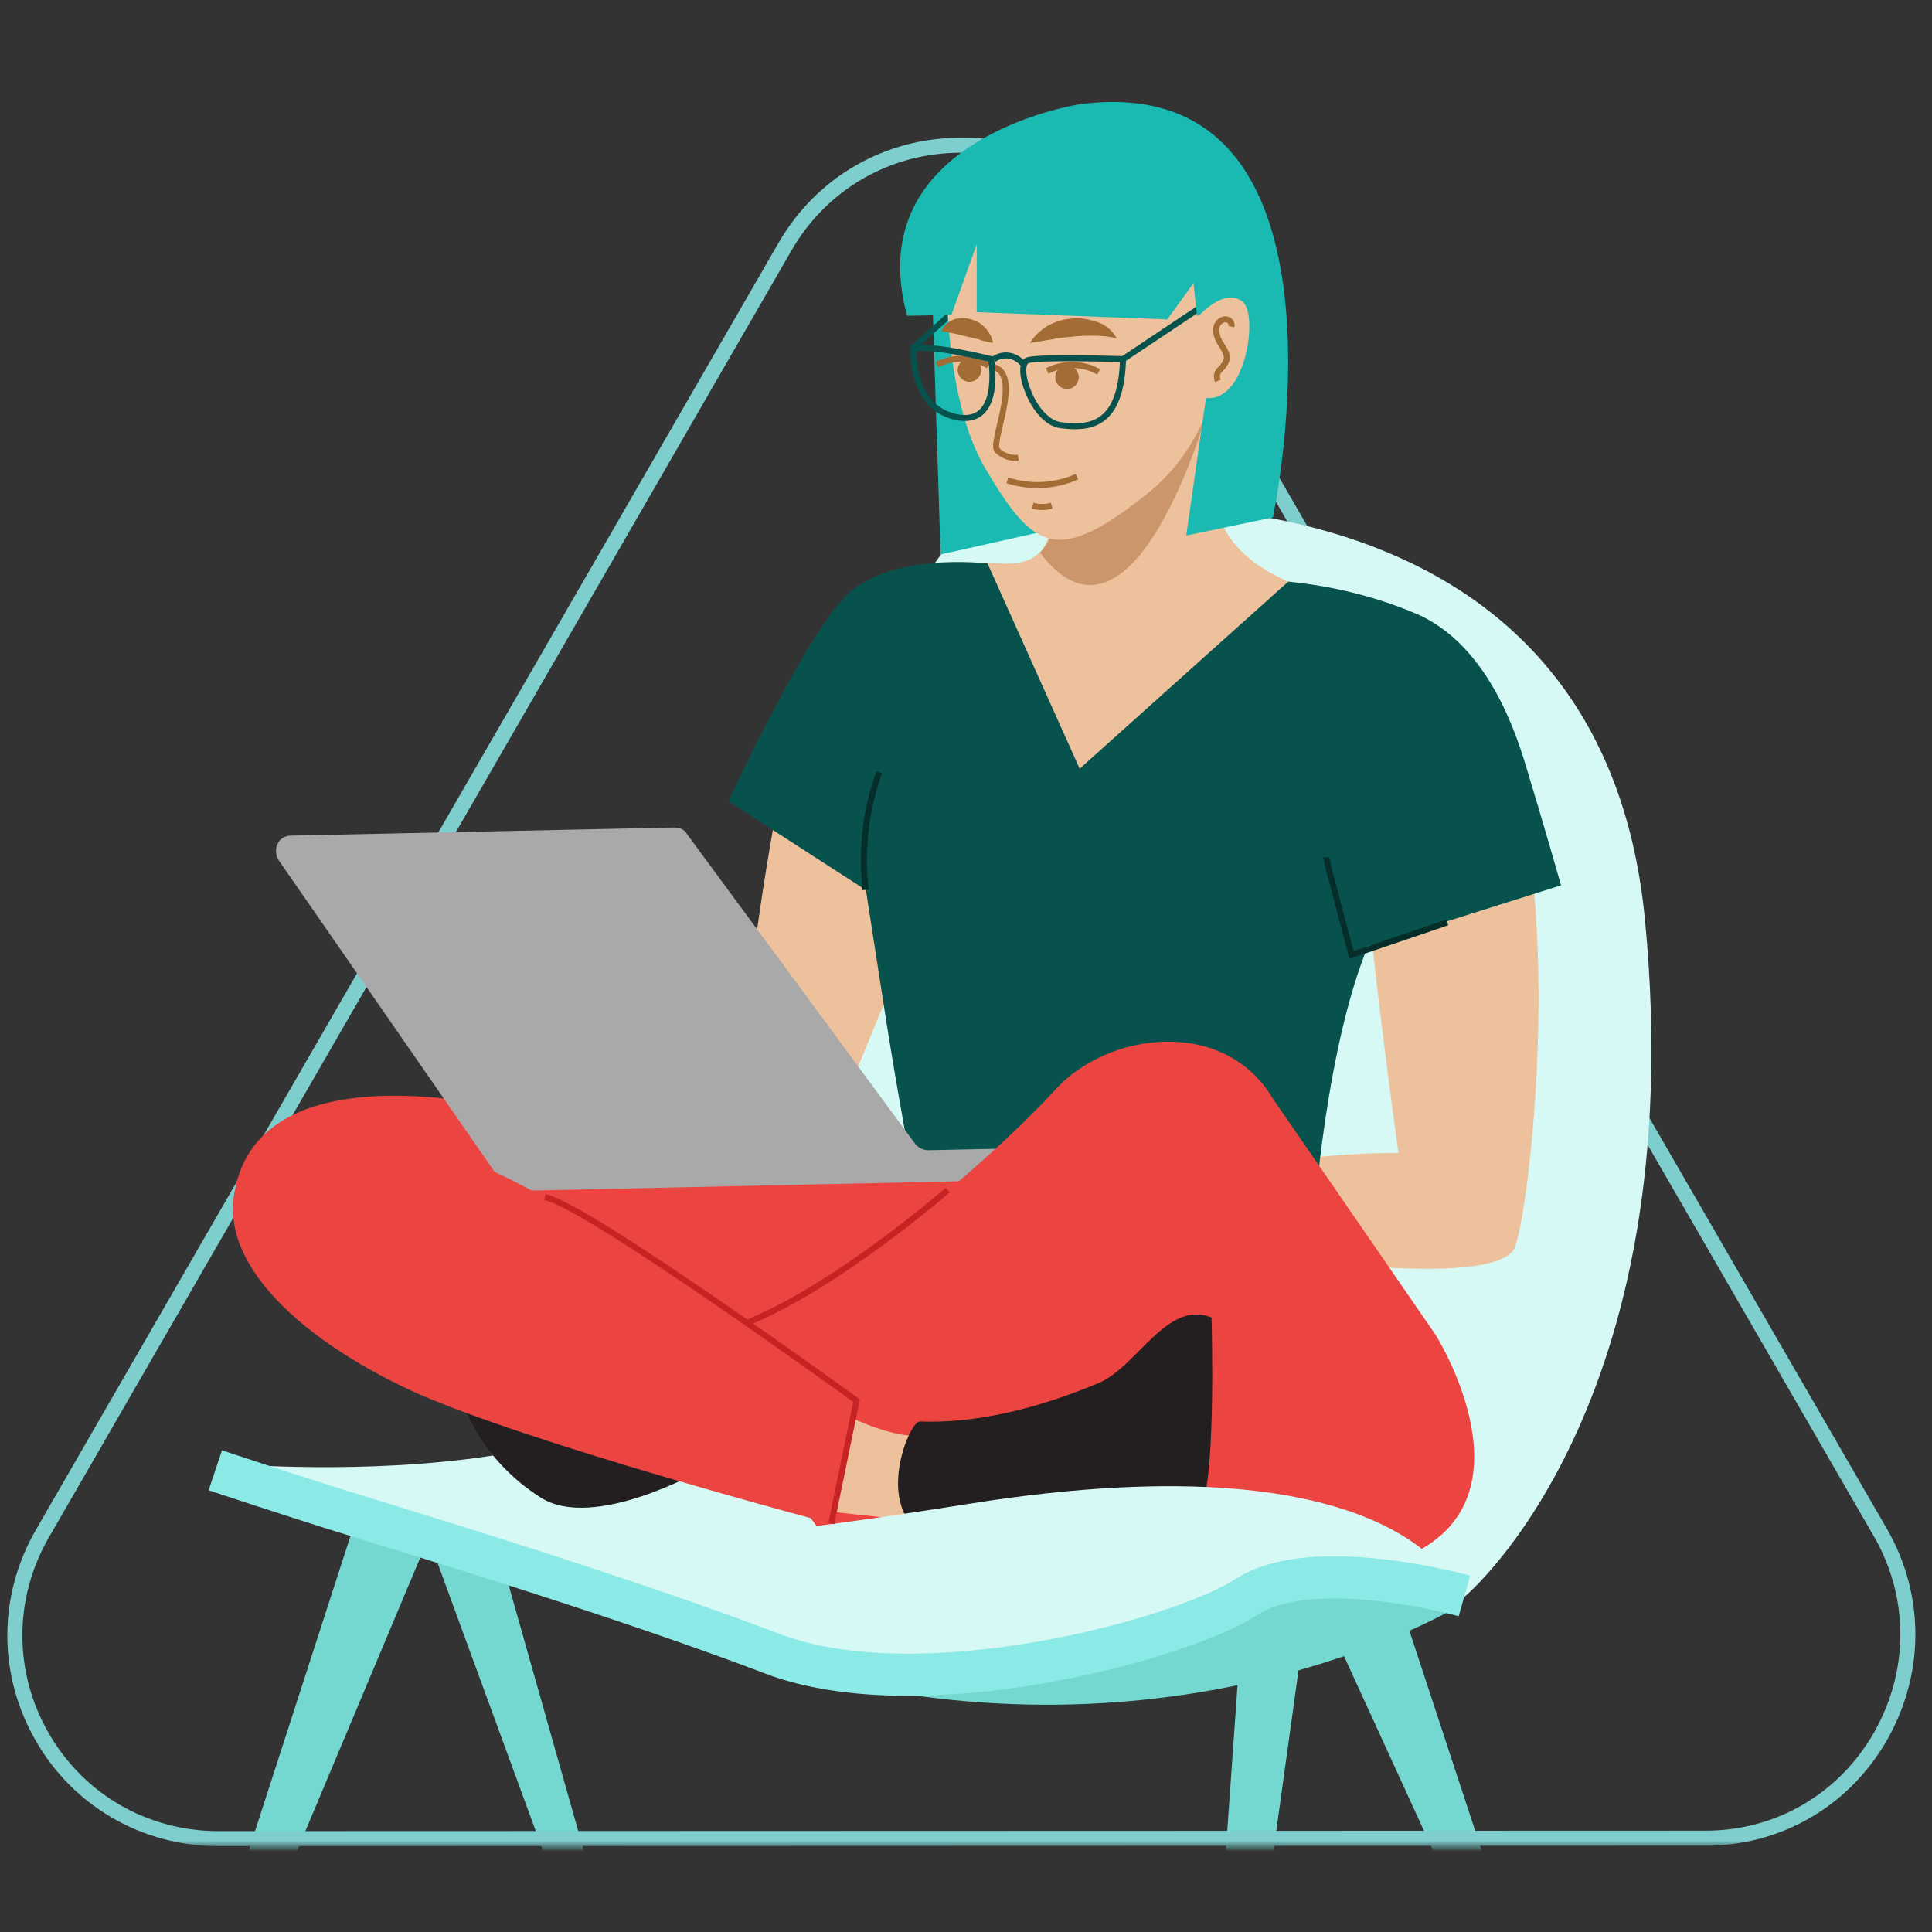 <svg width="180" height="180" viewBox="0 0 180 180" fill="none" xmlns="http://www.w3.org/2000/svg">
<rect x="0" y="0" width="180" height="180" fill="#333333" stroke="none"/>
<g clip-path="url(#clip0_201_18392)">
<mask id="mask0_201_18392" style="mask-type:alpha" maskUnits="userSpaceOnUse" x="-4" y="2" width="195" height="170">
<rect x="-3.13" y="2" width="193.769" height="170" fill="#C4C4C4"/>
</mask>
<g mask="url(#mask0_201_18392)">
<path d="M130.04 151.132L144.009 190.551H141.821L123.729 151.048L130.04 151.132Z" fill="#75D8D0"/>
<path d="M130.967 150.88L144.01 190.551H142.747L126.339 151.048L130.967 150.88Z" fill="#75D8D0"/>
<path d="M121.626 150.964L114.389 203.186L112.033 203.27L117.082 150.964H121.626Z" fill="#75D8D0"/>
<path d="M120.364 151.217L114.389 203.186L112.033 203.27L115.736 150.796L120.364 151.217Z" fill="#75D8D0"/>
<path d="M45.893 144.9L57.422 183.139L54.476 183.055L39.919 143.299L45.893 144.9Z" fill="#75D8D0"/>
<path d="M46.651 145.068L57.421 183.14L56.243 183.055L43.537 144.142L46.651 145.068Z" fill="#75D8D0"/>
<path d="M39.919 143.3L18.546 194.174L16.189 194.006L34.533 141.278L39.919 143.3Z" fill="#75D8D0"/>
<path d="M35.88 141.952L18.546 194.174L16.189 194.005L33.271 141.194L35.88 141.952Z" fill="#75D8D0"/>
<path d="M100.824 17.21L100.824 17.21L100.832 17.216C102.856 18.666 104.567 20.621 105.92 22.942C105.921 22.943 105.921 22.944 105.922 22.944L175.206 142.809C178.611 148.736 178.6 155.83 175.178 161.812C171.772 167.722 165.668 171.295 158.792 171.26L158.789 171.26L20.31 171.303C13.497 171.283 7.337 167.751 3.932 161.824C0.526 155.895 0.539 148.801 3.944 142.892L73.138 22.981L73.138 22.981C76.543 17.073 82.717 13.512 89.525 13.532L89.525 13.532L89.539 13.532C93.704 13.464 97.622 14.841 100.824 17.21Z" stroke="#7DCECD" stroke-width="1.4"/>
<path d="M136.436 148.774C136.436 148.774 157.641 131.255 153.265 85.771C149.058 41.467 100.253 46.1 91.333 48.542C82.414 50.985 68.445 100.343 67.436 120.473C66.426 140.604 20.398 136.308 20.398 136.308L29.738 140.688L74.167 154.586C74.167 154.586 92.68 160.229 111.276 151.301C124.15 144.9 136.352 148.269 136.436 148.774Z" fill="#D7F9F6"/>
<path d="M86.789 25.295L87.63 51.659L98.149 49.3L98.485 27.738L86.789 25.295Z" fill="#1ABAB3"/>
<path d="M135.931 149.616C135.931 149.616 111.865 164.272 77.785 156.607L96.297 144.142L130.798 142.373L135.931 149.616Z" fill="#75D8D0"/>
<path d="M112.454 37.677C112.454 37.677 111.36 44.078 114.052 49.216C116.745 54.354 124.571 55.617 127.095 56.46C129.619 57.302 135.931 56.712 140.811 71.789C145.692 86.866 142.242 114.914 140.979 116.515C138.371 119.884 120.027 117.189 120.027 117.189V108.092C123.477 107.671 126.843 107.418 130.293 107.418C130.293 107.418 127.768 89.562 127.095 79.791C126.422 70.021 88.303 79.117 88.303 79.117L79.721 99.922L70.212 88.972C70.212 88.972 73.494 63.198 77.364 58.397C81.235 53.596 85.106 51.996 93.268 52.501C101.43 53.006 96.382 41.888 96.382 41.888L112.454 37.677Z" fill="#ECC19C"/>
<path d="M81.151 68.504C81.151 68.504 81.571 76.422 80.057 78.949L82.581 95.205C82.581 95.205 83.675 102.28 85.358 110.956C87.041 119.631 122.382 114.156 122.382 114.156C122.382 114.156 123.476 96.721 127.936 87.035C132.396 77.349 126.169 63.367 119.774 62.103C116.66 61.514 105.89 77.601 98.485 77.433C90.743 77.264 86.452 61.008 81.151 68.504Z" fill="#08524D"/>
<path d="M84.516 108.092C84.516 108.092 62.722 106.66 49.09 103.628C35.458 100.596 24.351 101.691 22.079 110.029C19.807 118.452 73.324 133.024 85.021 134.287C96.633 135.55 100.672 106.997 100.672 106.997L84.516 108.092Z" fill="#EC4441"/>
<path d="M120.026 54.186L100.589 71.621L92.006 52.501C92.006 52.501 82.581 51.322 78.542 55.786C74.503 60.25 67.856 74.653 67.856 74.653L80.646 82.908C83.423 83.75 125.917 81.813 125.917 81.813C126.422 84.003 126.674 86.192 126.758 88.382L145.439 82.486C145.439 82.486 143.84 76.843 141.989 70.779C140.053 64.546 136.94 59.492 132.228 57.302C128.357 55.617 124.234 54.607 120.026 54.186Z" fill="#08524D"/>
<path fill-rule="evenodd" clip-rule="evenodd" d="M27.129 77.854L62.807 77.096C63.312 77.096 63.732 77.264 63.985 77.685L85.274 106.576C85.526 106.913 86.031 107.165 86.452 107.165L113.547 106.576C114.305 106.576 114.978 107.165 115.062 108.008C115.062 108.766 114.473 109.44 113.631 109.524L48.081 110.956C47.576 110.956 47.156 110.703 46.903 110.366L25.951 80.128C25.53 79.454 25.698 78.528 26.287 78.107C26.54 77.938 26.792 77.854 27.129 77.854Z" fill="#A9A9A9"/>
<path d="M46.398 122.663C44.21 122.663 42.443 124.516 42.443 126.706C42.443 126.791 42.443 126.791 42.443 126.875C42.443 131.086 45.304 136.308 50.353 139.509C55.318 142.71 65.5 136.898 65.5 136.898L46.398 122.663Z" fill="#231F20"/>
<path d="M72.989 123C73.83 122.663 75.85 127.296 73.998 131.086C72.147 134.877 61.124 139.846 52.709 138.33C49.091 137.656 42.191 125.611 45.473 122.748C48.754 119.884 53.13 124.769 56.916 124.938C60.703 125.19 67.182 125.359 72.989 123Z" fill="#231F20"/>
<path d="M133.742 124.348L118.596 102.364C114.052 94.7 103.197 96.131 98.317 101.522C93.436 106.913 76.354 122.663 63.732 125.19C55.065 126.959 64.91 133.108 72.904 138.835C76.523 141.446 77.448 145.658 80.225 146.416C89.145 148.858 121.457 150.206 132.144 144.479C142.83 138.751 133.742 124.348 133.742 124.348Z" fill="#EC4441"/>
<path d="M77.869 131.339C77.869 131.339 81.824 133.613 85.106 133.782C88.387 133.95 84.853 141.615 84.853 141.615C84.853 141.615 74.84 140.688 73.241 140.183C71.642 139.678 77.869 131.339 77.869 131.339Z" fill="#ECC19C"/>
<path d="M85.695 132.434C84.77 132.434 81.993 139.088 85.106 142.204C88.22 145.321 109.761 141.699 111.612 140.688C113.379 139.678 112.875 122.748 112.875 122.748C108.667 121.063 105.975 127.38 102.272 128.896C98.57 130.412 92.259 132.687 85.695 132.434Z" fill="#231F20"/>
<path d="M135.93 148.522C135.93 148.522 131.134 133.613 90.323 140.099C56.748 145.405 56.748 143.299 49.091 140.604C49.091 140.604 65.668 156.271 84.853 155.681C95.54 155.344 108.498 152.228 120.784 147.174C127.179 144.563 135.93 148.522 135.93 148.522Z" fill="#D7F9F6"/>
<path d="M136.435 148.69C136.435 148.69 122.383 144.731 116.156 148.774C109.929 152.817 85.695 159.303 71.979 154.081C58.263 148.858 39.919 143.299 32.851 141.109C27.886 139.593 20.061 136.982 20.061 136.982" stroke="#8BEAE5" stroke-width="3.927" stroke-miterlimit="10"/>
<path d="M79.804 130.497L77.448 141.952C77.448 141.952 49.007 134.455 38.32 129.57C27.634 124.601 19.303 116.936 22.332 109.44C25.361 101.943 37.731 105.144 47.324 109.776C48.334 110.282 49.512 110.871 50.774 111.629C61.46 117.61 79.804 130.497 79.804 130.497Z" fill="#EC4441"/>
<path d="M112.453 38.435C112.453 38.435 105.553 62.861 96.886 51.49C98.4 50.058 98.4 47.447 97.98 45.173C102.608 42.394 107.404 40.119 112.453 38.435Z" fill="#CC966D"/>
<path d="M85.022 32.455L90.829 27.233" stroke="#08524D" stroke-width="0.561" stroke-miterlimit="10"/>
<path d="M88.219 22.095C88.219 22.095 87.378 36.077 91.753 43.573C96.213 51.069 98.317 52.922 107.068 45.847C115.819 38.688 114.894 25.127 112.285 22.263C109.761 19.399 89.566 10.808 88.219 22.095Z" fill="#ECC19C"/>
<path d="M96.213 47.11C96.802 47.279 97.391 47.279 97.98 47.11" stroke="#A46C35" stroke-width="0.561" stroke-miterlimit="10"/>
<path d="M95.961 31.949C96.802 30.602 98.317 29.759 99.916 29.675C100.673 29.591 101.515 29.759 102.272 30.012C103.029 30.265 103.702 30.854 104.039 31.528C103.366 31.36 102.693 31.276 101.935 31.276C101.262 31.276 100.673 31.276 100 31.36C99.327 31.444 98.738 31.444 98.065 31.612C97.391 31.697 96.718 31.865 95.961 31.949Z" fill="#A46C35"/>
<path d="M92.51 31.949C92.005 31.865 91.585 31.781 91.164 31.612L90.07 31.36L89.06 31.107C88.639 31.023 88.219 30.939 87.714 30.854C87.882 30.349 88.387 29.928 88.892 29.759C89.397 29.591 89.986 29.591 90.491 29.759C91.501 30.012 92.342 30.939 92.51 31.949Z" fill="#A46C35"/>
<path d="M92.679 34.223C95.203 35.15 92.174 41.383 92.931 41.972C93.436 42.478 94.193 42.73 94.867 42.646" stroke="#A46C35" stroke-width="0.561" stroke-miterlimit="10"/>
<path d="M88.304 110.871C88.304 110.871 77.87 119.968 69.371 123.337" stroke="#C62424" stroke-width="0.561" stroke-miterlimit="10"/>
<path d="M50.773 111.545C54.476 112.135 79.804 130.497 79.804 130.497L77.448 141.952" stroke="#C62424" stroke-width="0.561" stroke-miterlimit="10"/>
<path d="M81.908 71.958C80.646 75.495 80.225 79.201 80.646 82.907" stroke="#052D29" stroke-width="0.561" stroke-miterlimit="10"/>
<path d="M123.561 79.875C123.561 80.212 125.917 88.972 125.917 88.972L134.836 85.94" stroke="#052D29" stroke-width="0.561" stroke-miterlimit="10"/>
<path d="M93.856 44.752C95.96 45.426 98.232 45.342 100.336 44.415" stroke="#A46C35" stroke-width="0.561" stroke-miterlimit="10"/>
<path d="M102.356 34.645C100.841 33.802 99.074 33.802 97.56 34.56" stroke="#A46C35" stroke-width="0.561" stroke-miterlimit="10"/>
<path d="M87.293 33.971C88.808 33.213 90.575 33.213 92.089 34.055" stroke="#A46C35" stroke-width="0.561" stroke-miterlimit="10"/>
<path d="M99.411 36.245C100.015 36.245 100.505 35.755 100.505 35.15C100.505 34.545 100.015 34.055 99.411 34.055C98.807 34.055 98.317 34.545 98.317 35.15C98.317 35.755 98.807 36.245 99.411 36.245Z" fill="#A46C35"/>
<path d="M90.323 35.571C90.927 35.571 91.417 35.081 91.417 34.476C91.417 33.871 90.927 33.381 90.323 33.381C89.719 33.381 89.23 33.871 89.23 34.476C89.23 35.081 89.719 35.571 90.323 35.571Z" fill="#A46C35"/>
<path d="M104.628 33.465L114.726 26.727" stroke="#08524D" stroke-width="0.561" stroke-miterlimit="10"/>
<path d="M95.287 33.887C94.614 33.044 93.436 32.876 92.595 33.465" stroke="#08524D" stroke-width="0.561" stroke-miterlimit="10"/>
<path d="M92.341 33.465C92.341 33.465 87.04 32.118 85.105 32.455C85.105 32.455 84.768 37.929 89.06 38.856C93.435 39.782 92.341 33.465 92.341 33.465Z" stroke="#08524D" stroke-width="0.561" stroke-miterlimit="10"/>
<path d="M104.628 33.465C104.628 33.465 97.139 33.213 95.793 33.55C94.447 33.887 96.214 39.277 98.822 39.614C101.431 39.951 104.46 39.783 104.628 33.465Z" stroke="#08524D" stroke-width="0.561" stroke-miterlimit="10"/>
<path d="M90.997 29.086L108.752 29.759L111.192 26.39L111.529 29.422L115.483 28.664L114.642 34.476L112.37 37.003L110.519 49.89L118.597 48.206C118.597 48.206 127.516 6.175 100.589 9.713C100.589 9.713 79.974 12.829 84.517 29.422L88.641 29.338L90.997 22.768V29.086Z" fill="#1ABAB3"/>
<path d="M111.107 30.096C111.107 30.096 113.716 26.643 115.735 28.075C117.25 29.17 116.156 37.256 112.538 37.087C107.573 36.834 111.107 30.096 111.107 30.096Z" fill="#ECC19C"/>
<path d="M114.725 30.433C114.81 30.096 114.557 29.759 114.221 29.759C114.136 29.759 114.136 29.759 114.052 29.759C113.632 29.844 113.379 30.18 113.295 30.602C113.295 31.023 113.379 31.36 113.547 31.697C113.716 32.033 113.968 32.37 114.136 32.707C114.221 32.876 114.305 33.129 114.305 33.381C114.221 33.802 113.968 34.139 113.716 34.392C113.379 34.645 113.295 35.066 113.463 35.487" stroke="#A46C35" stroke-width="0.561" stroke-miterlimit="10"/>
</g>
</g>
<defs>
<clipPath id="clip0_201_18392">
<rect width="180" height="180" fill="white"/>
</clipPath>
</defs>
</svg>

